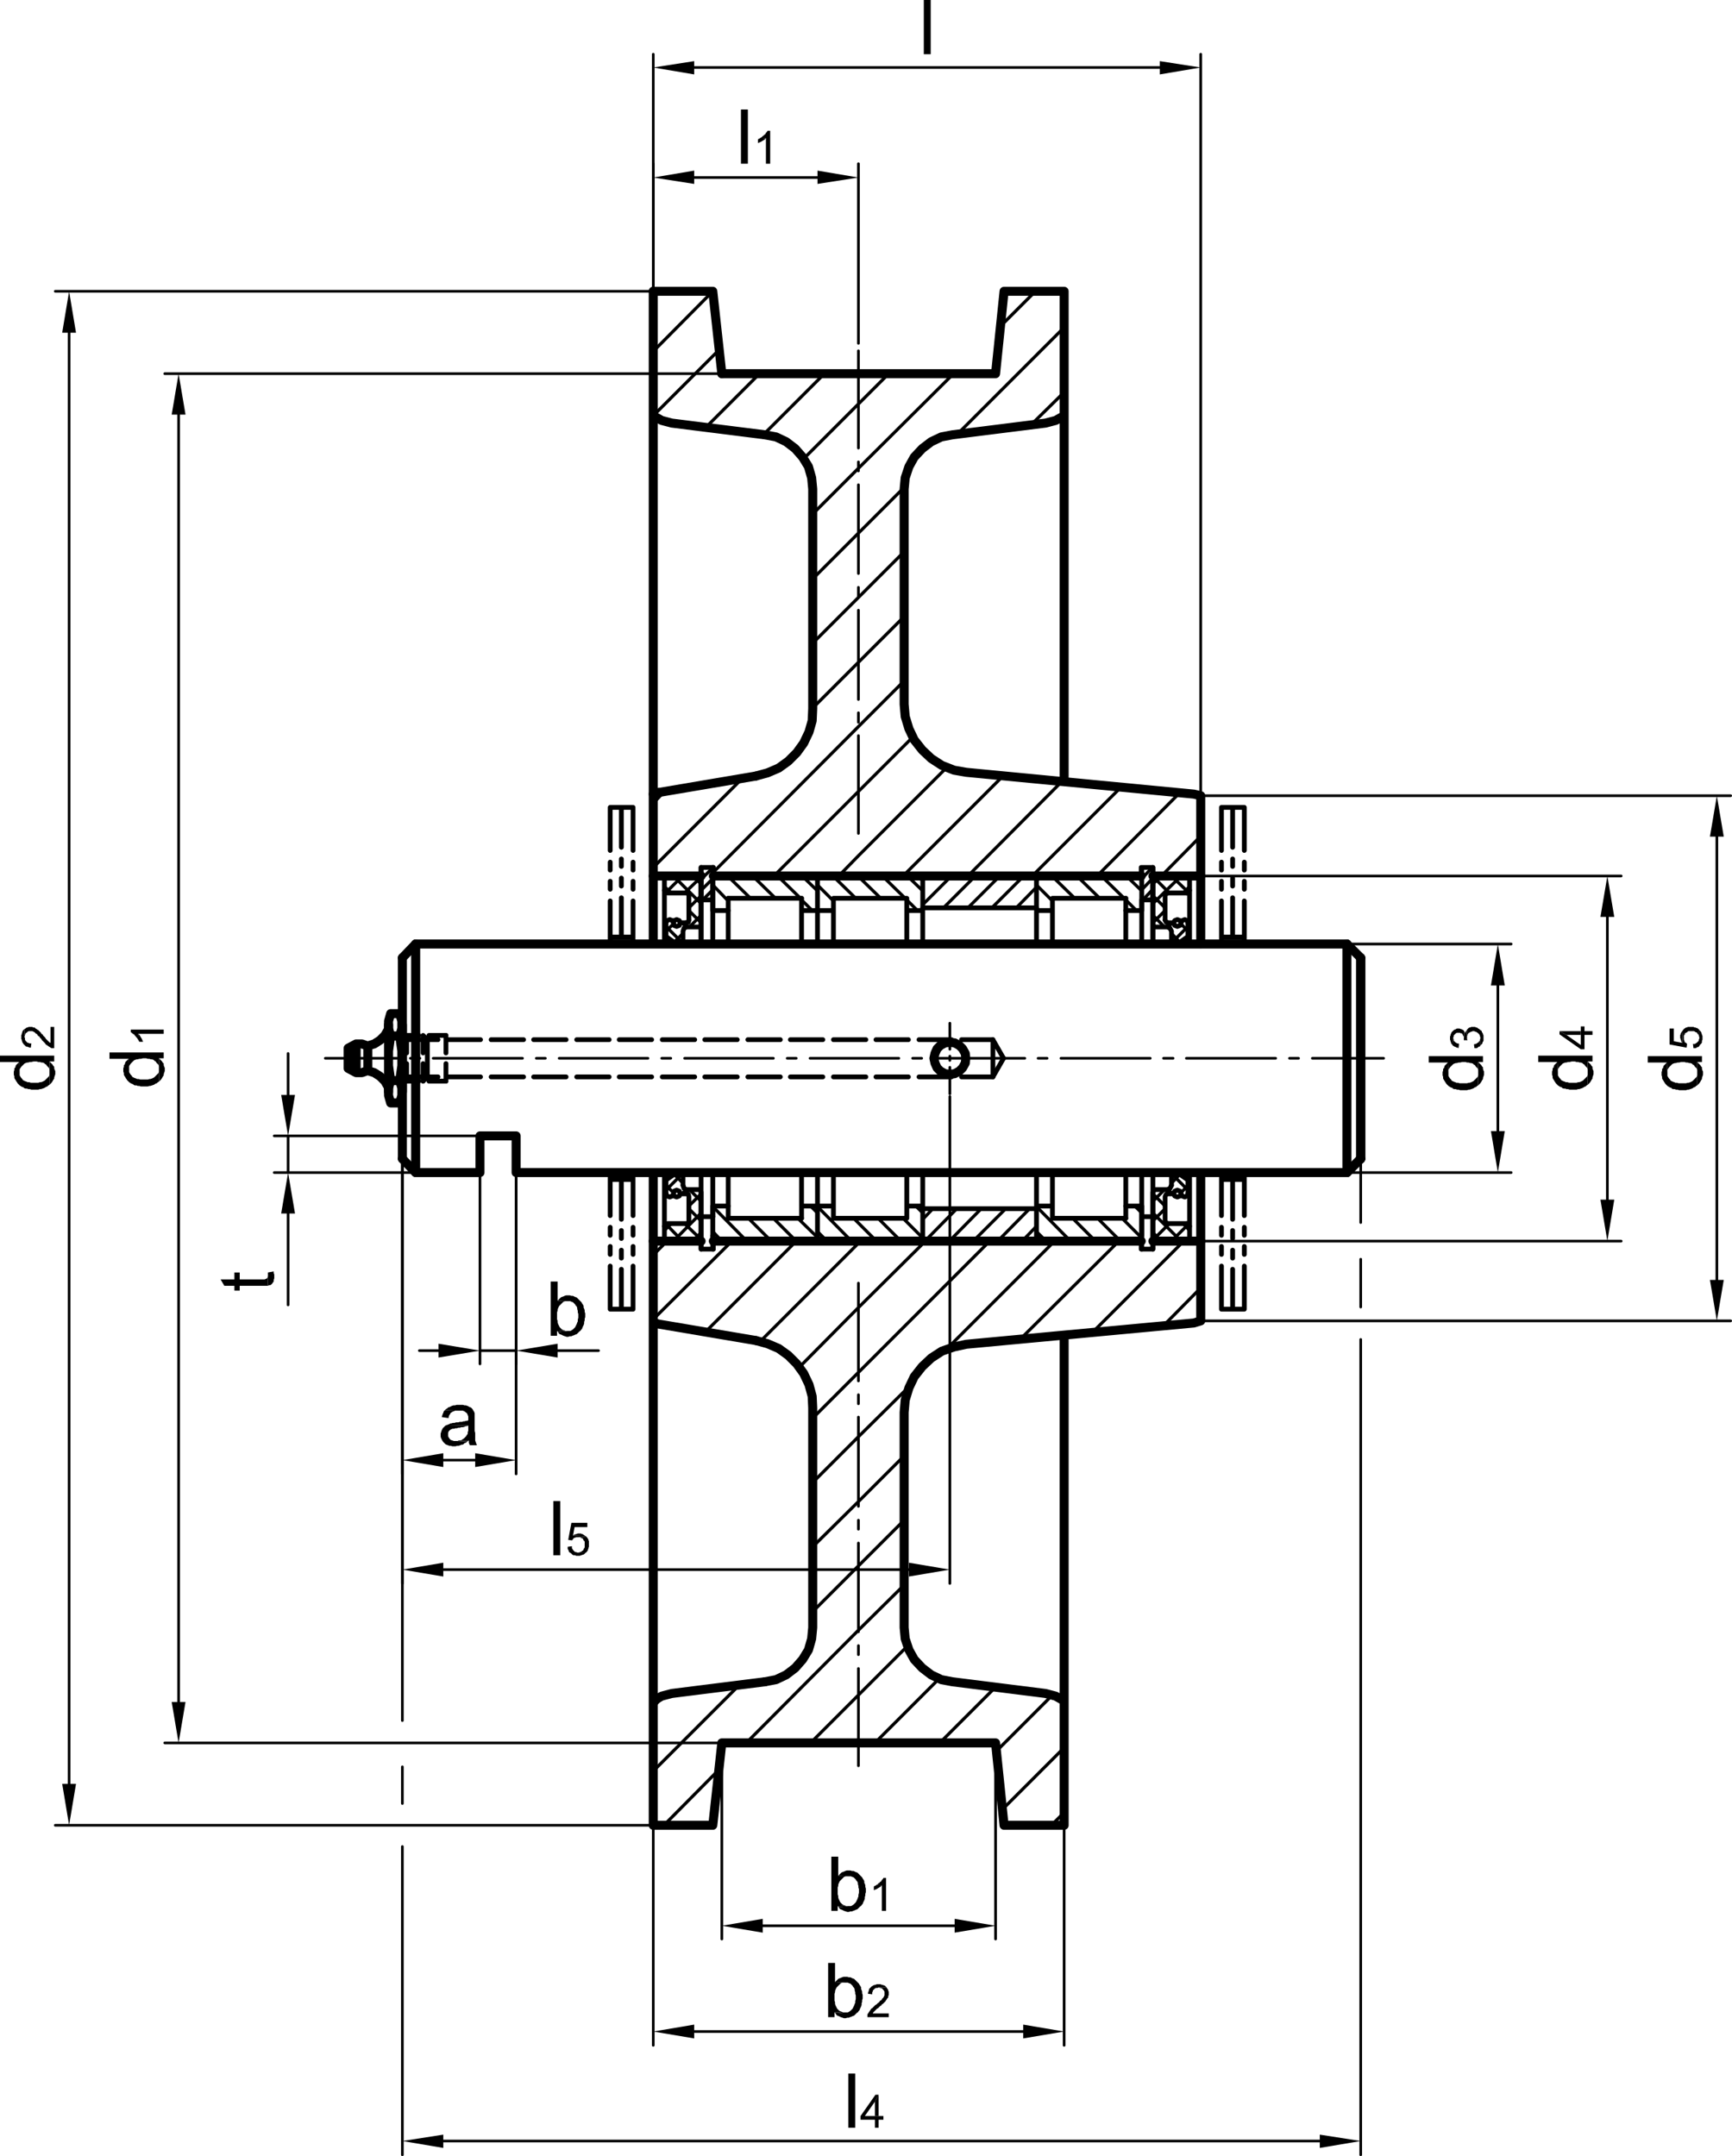 <?xml version="1.0" encoding="UTF-8"?>
<svg xmlns="http://www.w3.org/2000/svg" id="Ebene_1" viewBox="0 0 195.51 243.39">
  <defs>
    <style>.cls-1,.cls-2{fill:#000;stroke-width:0px;}.cls-3{stroke-width:.54px;}.cls-3,.cls-4,.cls-5,.cls-6{fill:none;stroke:#000;stroke-linecap:round;stroke-linejoin:round;}.cls-4{stroke-width:.3px;}.cls-2{fill-rule:evenodd;}.cls-5{stroke-width:.36px;}.cls-6{stroke-width:1.02px;}</style>
  </defs>
  <path class="cls-3" d="M50.34,120.06v1.98M50.34,116.88v1.98"></path>
  <path class="cls-6" d="M41.46,118.08l.78-.24.66-.42.54-.54.42-.72M43.86,115.68v7.56M44.1,116.94l-.24,1.68v1.68l.24,1.68M45.12,121.98l.24-1.68v-1.68l-.24-1.68M45.42,115.68v7.56"></path>
  <path class="cls-5" d="M118.68,206.04l1.44-1.44M113.16,204.24l6.96-6.96M112.5,197.64l6.3-6.3M106.08,196.74l6.3-6.3M98.76,196.74l7.26-7.26M91.5,196.74l5.4-5.4,5.52-5.52M84.24,196.74l12.66-12.72,5.16-5.1M131.34,149.64l4.2-4.26M74.94,206.04l6.18-6.24M91.74,181.92l10.32-10.32M123.3,150.42l10.32-10.32M73.74,199.92l9.72-9.72M91.74,174.6l5.16-5.1,5.16-5.16M115.2,151.14l11.1-11.04M73.74,192.66l1.32-1.32M96.9,162.18l5.82-5.76M106.8,152.34l12.24-12.24M91.74,167.34l5.16-5.16M91.74,160.08l5.16-5.16,14.82-14.82M90.24,154.32l6.66-6.72,7.56-7.5M85.8,151.44l11.1-11.1.3-.24M131.1,98.88l4.44-4.5M79.62,150.36l10.26-10.26M73.74,39.66l6.72-6.78M73.74,46.92l7.44-7.44M79.68,48.24l6.06-6.06M86.22,49.02l6.84-6.84M90.72,51.78l6.18-6.18,3.42-3.42M96.9,52.86l10.74-10.68M112.92,36.84l3.96-3.96M91.74,58.02l5.16-5.16M96.9,60.18l5.16-5.16M108.12,48.96l12-12M91.74,65.34l5.16-5.16M91.74,72.6l10.32-10.32M116.4,47.94l3.72-3.66M73.74,90.66l1.26-1.32M102.06,69.6l-5.16,5.16-5.16,5.16M73.74,97.92l10.08-10.08M80.52,98.46l16.38-16.44,5.16-5.16M87.36,98.88l9.54-9.54,6.12-6.12M94.68,98.88l2.22-2.28,9.96-9.96M101.94,98.88l11.28-11.28M109.26,98.88l10.62-10.68M116.52,98.88l10.02-10.02M73.74,141.66l1.56-1.56M123.84,98.88l9.36-9.42M73.74,148.92l8.88-8.82"></path>
  <path class="cls-3" d="M48.24,117.36l-.48-.48M45.9,120.06v1.98M45.9,116.88v1.98M47.76,120.06v1.98M47.76,116.88v1.98"></path>
  <path class="cls-6" d="M45.42,108.12v22.68M153.6,108.12v22.68M46.92,106.56v25.8M152.04,106.56v25.8"></path>
  <path class="cls-3" d="M49.44,121.56h-3.54M54.24,121.56h-3.66M59.1,121.56h-3.66M63.9,121.56h-3.66M68.76,121.56h-3.66M73.56,121.56h-3.66M78.42,121.56h-3.66M83.22,121.56h-3.66M88.08,121.56h-3.66M92.88,121.56h-3.66M97.74,121.56h-3.66M102.54,121.56h-3.66M107.4,121.56h-3.66M112.08,121.56h-3.54M49.44,117.36h-3.54M54.24,117.36h-3.66M59.1,117.36h-3.66M63.9,117.36h-3.66M68.76,117.36h-3.66M73.56,117.36h-3.66M78.42,117.36h-3.66M83.22,117.36h-3.66M88.08,117.36h-3.66M92.88,117.36h-3.66M97.74,117.36h-3.66M102.54,117.36h-3.66M107.4,117.36h-3.66M112.08,117.36h-3.54"></path>
  <path class="cls-6" d="M58.26,132.36v-4.14h-4.08M54.18,128.22v4.14M54.18,132.36h-7.26l-1.5-1.56M73.74,149.28l.6.18M41.52,118.08l-.66-.24h-.66M40.2,121.08l-.9-.48v-2.28M40.2,121.08v-3.24l-.9.48M40.2,121.08h.66l.66-.24v-2.76M43.86,122.76l-.42-.72-.54-.54-.66-.42-.78-.24M75.84,191.16l-1.14.3-.96.54M81.48,196.74l-1.02,9.3h-6.72M73.74,132.36v73.68M81.48,196.74h15.42M74.34,149.46l10.98,1.86M75.84,191.16l10.5-1.32M58.26,132.36h93.78"></path>
  <path class="cls-3" d="M47.76,122.04l.48-.48M48.42,122.04h1.92M45.42,122.04h1.86M48.24,121.56v-4.2"></path>
  <path class="cls-6" d="M73.74,46.92l.96.54,1.14.3M73.74,106.56V32.88M75.84,47.76l10.5,1.32M74.34,89.46l10.98-1.86M81.48,42.18h15.42M46.92,106.56h105.12M152.04,132.36l1.56-1.56M135.54,132.36v16.74l-.78.24M102.06,183.72v-24.3M91.74,183.72v-24.78M134.76,149.34l-25.68,2.4-1.38.3-1.38.48-1.2.78-1.02.96-.9,1.14-.6,1.26-.42,1.38-.12,1.38M91.74,158.94l-.06-1.32-.36-1.32-.6-1.26-.78-1.08-.96-.96-1.08-.78-1.26-.54-1.32-.36M120.12,192l-.96-.54-1.14-.3M118.02,191.16l-10.5-1.32M112.38,196.74h-15.48M112.38,196.74l.96,9.3h6.78M120.12,150.72v55.32M102.06,183.72l.12,1.26.42,1.26.6,1.08.9.96,1.02.78,1.14.54,1.26.24M86.34,189.84l1.26-.24,1.14-.54,1.02-.78.84-.96.66-1.08.36-1.26.12-1.26M44.1,121.98h1.02M44.1,121.98l-.24.84v.84l.24.84M44.1,124.5h1.02l.24-.84v-.84l-.24-.84"></path>
  <path class="cls-3" d="M48.42,116.88h1.92M45.42,116.88h1.86"></path>
  <path class="cls-6" d="M96.9,42.18h15.48l.96-9.3h6.78M91.74,55.2l-.12-1.26-.36-1.26-.66-1.08-.84-.96-1.02-.78-1.14-.54-1.26-.24M107.52,49.08l-1.26.24-1.14.54-1.02.78-.9.96-.6,1.08-.42,1.26-.12,1.26M91.74,55.2v24.78M102.06,55.2v24.3M135.54,89.82l-.78-.18M153.6,108.12l-1.56-1.56M135.54,106.56v-16.74M134.76,89.64l-25.68-2.46M85.32,87.6l1.32-.36,1.26-.54,1.08-.78.96-.96.78-1.08.6-1.26.36-1.26.06-1.38M102.06,79.5l.12,1.38.42,1.38.6,1.26.9,1.14,1.02.96,1.2.78,1.38.54,1.38.24M118.02,47.76l-10.5,1.32M118.02,47.76l1.14-.3.96-.54M120.12,88.2v-55.32M81.48,42.18l-1.02-9.3h-6.72M74.34,89.46l-.6.18M46.92,106.56l-1.5,1.56M44.1,114.42l-.24.84v.84l.24.84M45.12,116.94l.24-.84v-.84l-.24-.84M44.1,114.42h1.02M45.12,116.94h-1.02"></path>
  <path class="cls-4" d="M32.52,128.22v4.14M32.52,136.98v10.32M32.52,123.6v-4.68M53.82,128.22h-22.86M46.62,132.36h-15.66M96.9,155.88v-11.04M96.9,158.46v-1.02M96.9,170.04v-10.08M96.9,172.62v-1.02M96.9,184.2v-10.02M96.9,186.78v-1.02M96.9,199.32v-10.98M96.9,83.04v11.04M96.9,80.46v1.08M96.9,68.88v10.08M96.9,66.3v1.02M96.9,54.72v10.02M96.9,52.14v1.02M96.9,39.6v10.98M148.14,119.46h8.04M145.56,119.46h1.02M133.92,119.46h10.08M131.34,119.46h1.08M119.76,119.46h10.08M117.18,119.46h1.02M105.6,119.46h10.08M103.02,119.46h1.02M91.44,119.46h10.02M88.86,119.46h1.02M77.28,119.46h10.02M74.7,119.46h1.02M63.12,119.46h10.02M60.54,119.46h1.02M48.9,119.46h10.08M46.32,119.46h1.08M36.72,119.46h8.1"></path>
  <polyline class="cls-2" points="31.74 123.6 33.3 123.6 32.52 128.22"></polyline>
  <polyline class="cls-2" points="31.74 136.98 33.3 136.98 32.52 132.36"></polyline>
  <polyline class="cls-2" points="30.24 143.64 30.24 145.14 30.36 145.08 30.48 145.08 30.6 145.02 30.72 144.9 30.84 144.72 30.9 144.66 30.9 144.48 30.96 144.3 30.96 143.88 30.9 143.7 30.9 143.52"></polyline>
  <polyline class="cls-2" points="24.9 144.42 25.32 145.14 26.46 145.14 26.46 145.68 27.06 145.68 27.06 145.14 30.24 145.14 30.24 144 30.24 144.06 30.18 144.24 30.06 144.36 30 144.36 29.88 144.42 27.06 144.42 27.06 143.64 26.46 143.64 26.46 144.42"></polyline>
  <path class="cls-4" d="M20.16,192.12V46.8M81.18,42.18H18.6M81.18,196.74H18.6"></path>
  <polyline class="cls-2" points="19.38 192.12 20.94 192.12 20.16 196.74"></polyline>
  <polyline class="cls-2" points="19.38 46.8 20.94 46.8 20.16 42.18"></polyline>
  <polyline class="cls-2" points="17.94 120.36 17.94 122.1 18.06 121.98 18.18 121.86 18.3 121.68 18.36 121.56 18.48 121.38 18.48 121.26 18.54 121.08 18.6 120.9 18.6 120.54 18.54 120.42 18.48 120.24 18.48 120.06 18.36 119.94 18.3 119.82 18.18 119.7 18.06 119.58 17.94 119.46"></polyline>
  <polyline class="cls-2" points="13.92 120.78 13.92 120.96 13.98 121.14 13.98 121.32 14.04 121.44 14.16 121.62 14.22 121.74 14.28 121.8 14.34 121.92 14.46 122.04 14.58 122.16 14.76 122.28 14.88 122.34 15.06 122.4 15.06 122.46 15.24 122.52 15.42 122.52 15.54 122.58 15.72 122.58 15.9 122.64 16.68 122.64 16.86 122.58 16.98 122.58 17.34 122.46 17.46 122.4 17.52 122.34 17.7 122.28 17.82 122.16 17.94 122.1 17.94 120.66 17.94 120.96 17.88 121.14 17.76 121.26 17.64 121.38 17.52 121.5 17.4 121.62 17.28 121.68 17.16 121.74 16.98 121.8 16.86 121.8 16.68 121.86 15.84 121.86 15.66 121.8 15.48 121.8 15.36 121.74 15.18 121.68 15.06 121.62 14.94 121.56 14.88 121.44 14.76 121.32 14.64 121.14 14.58 121.02 14.58 120.72 14.52 119.52 14.4 119.64 14.28 119.76 14.16 119.88 14.1 120.06 14.1 120.12 13.98 120.24 13.98 120.42 13.92 120.6"></polyline>
  <polyline class="cls-2" points="12.36 118.8 12.36 119.52 14.52 119.52 14.58 120.72 14.58 120.36 14.64 120.24 14.76 120.06 14.88 119.94 15 119.82 15.12 119.7 15.24 119.64 15.42 119.58 15.54 119.58 15.72 119.52 15.9 119.52 16.14 119.46 16.5 119.46 16.68 119.52 16.86 119.52 17.04 119.58 17.16 119.58 17.34 119.64 17.46 119.76 17.58 119.82 17.64 119.94 17.76 120.06 17.88 120.18 17.94 120.36 17.94 119.46 18.48 119.46 18.48 118.8"></polyline>
  <polyline class="cls-2" points="15.54 117.3 15.6 117.36 15.72 117.6 16.14 117.6 16.14 117.54 16.08 117.48 16.08 117.42 16.02 117.3 15.96 117.18 15.9 117.12 15.9 117.06 15.84 117 15.78 116.88 15.66 116.76 15.6 116.7"></polyline>
  <polyline class="cls-2" points="14.76 116.22 14.76 116.52 14.88 116.58 14.94 116.64 15 116.7 15.12 116.76 15.18 116.82 15.24 116.94 15.3 116.94 15.36 117.06 15.42 117.12 15.48 117.18 15.54 117.3 15.6 116.7 18.48 116.7 18.48 116.22"></polyline>
  <path class="cls-4" d="M50.04,241.68h98.94M153.6,131.1v6.9M45.42,131.1v63.12"></path>
  <polyline class="cls-2" points="50.04 240.96 50.04 242.46 45.42 241.68"></polyline>
  <polyline class="cls-2" points="148.98 240.96 148.98 242.46 153.6 241.68"></polyline>
  <rect class="cls-1" x="95.76" y="234.06" width=".78" height="6.12"></rect>
  <polyline class="cls-2" points="99.18 236.46 98.82 236.46 97.14 238.86 97.14 239.28 98.76 239.28 98.76 240.18 99.18 240.18 99.18 239.28 99.72 239.28 99.72 238.86 97.62 238.86 98.76 237.24"></polyline>
  <polyline class="cls-2" points="99.18 236.46 98.76 237.24 98.76 238.86 97.62 238.86 99.18 238.86"></polyline>
  <path class="cls-4" d="M7.8,201.36V37.56M73.44,32.88H6.24M73.44,206.04H6.24M153.6,151.2v92.04M153.6,142.14v5.4M45.42,208.44v34.8M45.42,199.44v4.14"></path>
  <polyline class="cls-2" points="7.02 201.36 8.58 201.36 7.8 206.04"></polyline>
  <polyline class="cls-2" points="7.02 37.56 8.58 37.56 7.8 32.88"></polyline>
  <polyline class="cls-2" points="5.58 120.72 5.58 122.46 5.7 122.34 5.82 122.22 5.94 122.04 6 121.92 6.12 121.74 6.12 121.62 6.18 121.44 6.24 121.26 6.24 120.9 6.18 120.78 6.12 120.6 6.12 120.42 6 120.3 5.94 120.18 5.82 120.06 5.7 119.94 5.58 119.82"></polyline>
  <polyline class="cls-2" points="1.56 121.14 1.56 121.32 1.62 121.5 1.62 121.68 1.68 121.8 1.8 121.98 1.86 122.1 1.92 122.16 1.98 122.28 2.1 122.4 2.22 122.52 2.4 122.64 2.52 122.7 2.7 122.76 2.7 122.82 2.88 122.88 3.06 122.88 3.18 122.94 3.36 122.94 3.54 123 4.32 123 4.5 122.94 4.62 122.94 4.98 122.82 5.1 122.76 5.16 122.7 5.34 122.64 5.46 122.52 5.58 122.46 5.58 121.02 5.58 121.32 5.52 121.5 5.4 121.62 5.28 121.74 5.16 121.86 5.04 121.98 4.92 122.04 4.8 122.1 4.62 122.16 4.5 122.16 4.32 122.22 3.48 122.22 3.3 122.16 3.12 122.16 3 122.1 2.82 122.04 2.7 121.98 2.58 121.92 2.52 121.8 2.4 121.68 2.28 121.5 2.22 121.38 2.22 121.08 2.16 119.88 2.04 120 1.92 120.12 1.8 120.24 1.74 120.42 1.74 120.48 1.62 120.6 1.62 120.78 1.56 120.96"></polyline>
  <polyline class="cls-2" points="0 119.16 0 119.88 2.16 119.88 2.22 121.08 2.22 120.72 2.28 120.6 2.4 120.42 2.52 120.3 2.64 120.18 2.76 120.06 2.88 120 3.06 119.94 3.18 119.94 3.36 119.88 3.54 119.88 3.78 119.82 4.14 119.82 4.32 119.88 4.5 119.88 4.68 119.94 4.8 119.94 4.98 120 5.1 120.12 5.22 120.18 5.28 120.3 5.4 120.42 5.52 120.54 5.58 120.72 5.58 119.82 6.12 119.82 6.12 119.16"></polyline>
  <polyline class="cls-2" points="2.76 116.16 2.76 117.06 2.76 117 2.82 116.94 2.82 116.82 2.88 116.7 2.88 116.64 3 116.58 3.06 116.52 3.12 116.46 3.24 116.4 3.66 116.4 3.78 116.46 3.9 116.52 3.96 116.58 4.02 116.64 4.08 116.7 4.14 116.7 4.2 116.76 4.26 116.88 4.32 116.94 4.44 117 4.5 117.12 4.56 117.18 4.68 117.3 4.74 117.42 4.8 117.48 4.92 117.6 4.98 117.66 5.04 117.72 5.1 117.78 5.16 117.9 5.28 117.96 5.34 118.02 5.46 118.08 5.52 118.14 5.64 118.2 5.7 118.26 5.82 118.32 6.12 118.32 6.12 115.92 5.7 115.92 5.7 117.72 5.58 117.66 5.52 117.6 5.46 117.54 5.34 117.42 5.28 117.36 5.16 117.24 5.1 117.12 4.98 117 4.86 116.88 4.8 116.76 4.68 116.7 4.62 116.58 4.56 116.52 4.44 116.4 4.38 116.34 4.32 116.28 4.2 116.22 4.14 116.16 4.02 116.1 3.96 116.04 3.9 115.98 3.72 115.98 3.66 115.92 3.24 115.92 3.12 115.98 3.06 115.98 2.94 116.04 2.88 116.1"></polyline>
  <polyline class="cls-2" points="2.4 117.06 2.4 117.3 2.46 117.36 2.46 117.48 2.52 117.6 2.52 117.66 2.58 117.72 2.64 117.84 2.7 117.9 2.88 118.08 2.94 118.14 3.06 118.14 3.18 118.2 3.24 118.2 3.36 118.26 3.48 118.26 3.54 117.78 3.3 117.78 3.24 117.72 3.12 117.72 3.06 117.66 2.94 117.54 2.88 117.48 2.82 117.36 2.82 117.18 2.76 117.06 2.76 116.16 2.7 116.22 2.64 116.28 2.58 116.34 2.52 116.46 2.52 116.52 2.46 116.64 2.46 116.76 2.4 116.82 2.4 116.94"></polyline>
  <path class="cls-4" d="M78.36,7.62h52.56M135.54,89.52V6.12M73.74,32.58V6.12"></path>
  <polyline class="cls-2" points="78.36 6.9 78.36 8.4 73.74 7.62"></polyline>
  <polyline class="cls-2" points="130.92 6.9 130.92 8.4 135.54 7.62"></polyline>
  <rect class="cls-1" x="104.28" width=".78" height="6.12"></rect>
  <path class="cls-4" d="M78.36,20.04h13.92M96.9,38.76v-20.28M73.74,32.58v-14.1"></path>
  <polyline class="cls-2" points="78.36 19.26 78.36 20.76 73.74 20.04"></polyline>
  <polyline class="cls-2" points="92.28 19.26 92.28 20.76 96.9 20.04"></polyline>
  <rect class="cls-1" x="83.64" y="12.36" width=".78" height="6.12"></rect>
  <polyline class="cls-2" points="85.86 15.54 85.8 15.6 85.68 15.66 85.56 15.72 85.56 16.14 85.62 16.14 85.68 16.08 85.74 16.08 85.86 16.02 85.98 15.96 86.04 15.9 86.1 15.9 86.16 15.84 86.28 15.78 86.4 15.66 86.46 15.6"></polyline>
  <polyline class="cls-2" points="86.94 14.76 86.64 14.76 86.58 14.88 86.46 15 86.4 15.12 86.34 15.18 86.22 15.24 86.22 15.3 86.1 15.36 86.04 15.42 85.98 15.48 85.86 15.54 86.46 15.6 86.46 18.48 86.94 18.48"></polyline>
  <path class="cls-4" d="M193.8,144.48v-50.04M135.9,89.82h59.46M135.9,149.1h59.46"></path>
  <polyline class="cls-2" points="193.02 144.48 194.58 144.48 193.8 149.1"></polyline>
  <polyline class="cls-2" points="193.02 94.44 194.58 94.44 193.8 89.82"></polyline>
  <polyline class="cls-2" points="191.58 120.78 191.58 122.52 191.7 122.4 191.82 122.28 191.94 122.1 192 121.98 192.12 121.8 192.12 121.68 192.18 121.5 192.24 121.32 192.24 120.96 192.18 120.84 192.12 120.66 192.12 120.48 192 120.36 191.94 120.24 191.82 120.12 191.7 120 191.58 119.88"></polyline>
  <polyline class="cls-2" points="187.56 121.2 187.56 121.38 187.62 121.56 187.62 121.74 187.68 121.86 187.8 122.04 187.86 122.16 187.92 122.22 187.98 122.34 188.22 122.58 188.4 122.7 188.52 122.76 188.7 122.82 188.7 122.88 188.88 122.94 189.06 122.94 189.18 123 189.36 123 189.54 123.06 190.32 123.06 190.5 123 190.62 123 190.98 122.88 191.1 122.82 191.16 122.76 191.34 122.7 191.46 122.58 191.58 122.52 191.58 121.08 191.58 121.38 191.52 121.56 191.4 121.68 191.28 121.8 191.16 121.92 191.04 122.04 190.92 122.1 190.8 122.16 190.62 122.22 190.5 122.22 190.32 122.28 189.48 122.28 189.3 122.22 189.12 122.22 189 122.16 188.82 122.1 188.7 122.04 188.58 121.98 188.52 121.86 188.4 121.74 188.28 121.56 188.22 121.44 188.22 121.14 188.16 119.94 188.04 120.06 187.92 120.18 187.8 120.3 187.74 120.48 187.74 120.54 187.62 120.66 187.62 120.84 187.56 121.02"></polyline>
  <polyline class="cls-2" points="186 119.22 186 119.94 188.16 119.94 188.22 121.14 188.22 120.78 188.28 120.66 188.4 120.48 188.64 120.24 188.76 120.12 188.88 120.06 189.06 120 189.18 120 189.36 119.94 189.54 119.94 189.78 119.88 190.14 119.88 190.32 119.94 190.5 119.94 190.68 120 190.8 120 190.98 120.06 191.1 120.18 191.22 120.24 191.28 120.36 191.4 120.48 191.52 120.6 191.58 120.78 191.58 119.88 192.12 119.88 192.12 119.22"></polyline>
  <polyline class="cls-2" points="191.1 117.84 191.16 118.32 191.4 118.32 191.52 118.26 191.58 118.2 191.7 118.2 191.76 118.14 191.82 118.08 191.88 117.96 192.06 117.78 192.12 117.66 192.12 117.48 192.18 117.36 192.18 116.94 192.12 116.82 192.12 116.76 192.06 116.64 192.06 116.58 192 116.46 191.82 116.28 191.82 117.24 191.76 117.36 191.76 117.48 191.7 117.54 191.64 117.6 191.52 117.72 191.4 117.78 191.34 117.84 191.22 117.84"></polyline>
  <polyline class="cls-2" points="190.02 116.22 190.08 117.18 190.08 116.94 190.14 116.82 190.2 116.76 190.2 116.64 190.44 116.52 190.56 116.4 191.22 116.4 191.34 116.46 191.4 116.52 191.46 116.52 191.58 116.58 191.58 116.64 191.64 116.7 191.7 116.76 191.76 116.88 191.76 116.94 191.82 117.06 191.82 117.18 191.82 116.28 191.76 116.16 191.7 116.16 191.64 116.1 191.58 116.04 191.46 116.04 191.4 115.98 191.28 115.98 191.16 115.92 190.5 115.92 190.44 115.98 190.32 115.98 190.26 116.04 190.14 116.1 190.08 116.16"></polyline>
  <polyline class="cls-2" points="189.66 117.06 189.66 117.18 189.72 117.3 189.72 117.36 189.78 117.48 189.78 117.54 189.84 117.66 189.9 117.72 189.96 116.28 189.9 116.4 189.84 116.46 189.78 116.58 189.72 116.64 189.72 116.76 189.66 116.82 189.66 116.94"></polyline>
  <polyline class="cls-2" points="188.46 116.1 188.46 117.9 190.38 118.26 190.44 117.84 190.38 117.78 190.32 117.72 190.2 117.66 190.14 117.54 190.14 117.48 190.08 117.36 190.08 117.18 190.02 116.22 189.96 116.28 189.9 117.72 188.94 117.54 188.94 116.1"></polyline>
  <path class="cls-4" d="M181.44,135.42v-31.92M135.9,98.88h47.1M135.9,140.1h47.1"></path>
  <polyline class="cls-2" points="180.66 135.42 182.22 135.42 181.44 140.1"></polyline>
  <polyline class="cls-2" points="180.66 103.5 182.22 103.5 181.44 98.88"></polyline>
  <polyline class="cls-2" points="179.22 120.72 179.22 122.46 179.34 122.34 179.46 122.22 179.58 122.04 179.64 121.92 179.76 121.74 179.76 121.62 179.82 121.44 179.88 121.26 179.88 120.9 179.82 120.78 179.76 120.6 179.76 120.42 179.64 120.3 179.58 120.18 179.46 120.06 179.34 119.94 179.22 119.82"></polyline>
  <polyline class="cls-2" points="175.2 121.14 175.2 121.32 175.26 121.5 175.26 121.68 175.32 121.8 175.44 121.98 175.5 122.1 175.56 122.16 175.62 122.28 175.74 122.4 175.86 122.52 176.04 122.64 176.16 122.7 176.34 122.76 176.34 122.82 176.52 122.88 176.7 122.88 176.82 122.94 177 122.94 177.18 123 177.96 123 178.14 122.94 178.26 122.94 178.62 122.82 178.74 122.76 178.8 122.7 178.98 122.64 179.1 122.52 179.22 122.46 179.22 121.02 179.22 121.32 179.16 121.5 179.04 121.62 178.92 121.74 178.68 121.98 178.44 122.1 178.26 122.16 178.14 122.16 177.96 122.22 177.12 122.22 176.94 122.16 176.76 122.16 176.64 122.1 176.46 122.04 176.22 121.92 176.16 121.8 176.04 121.68 175.92 121.5 175.86 121.38 175.86 121.08 175.8 119.88 175.68 120 175.56 120.12 175.44 120.24 175.38 120.42 175.38 120.48 175.26 120.6 175.26 120.78 175.2 120.96"></polyline>
  <polyline class="cls-2" points="173.64 119.16 173.64 119.88 175.8 119.88 175.86 121.08 175.86 120.72 175.92 120.6 176.04 120.42 176.16 120.3 176.4 120.06 176.52 120 176.7 119.94 176.82 119.94 177 119.88 177.18 119.88 177.42 119.82 177.78 119.82 177.96 119.88 178.14 119.88 178.32 119.94 178.44 119.94 178.62 120 178.74 120.12 178.86 120.18 178.92 120.3 179.16 120.54 179.22 120.72 179.22 119.82 179.76 119.82 179.76 119.16"></polyline>
  <polyline class="cls-2" points="176.04 116.4 176.04 116.76 178.44 118.44 178.86 118.44 178.86 116.82 179.76 116.82 179.76 116.4 178.86 116.4 178.86 115.86 178.44 115.86 178.44 117.96 176.82 116.82"></polyline>
  <polyline class="cls-2" points="176.04 116.4 176.82 116.82 178.44 116.82 178.44 117.96 178.44 116.4"></polyline>
  <line class="cls-6" x1="153.6" y1="108.12" x2="153.6" y2="130.8"></line>
  <path class="cls-4" d="M169.08,127.68v-16.44M152.34,106.56h18.24M152.34,132.36h18.24"></path>
  <polyline class="cls-2" points="168.3 127.68 169.86 127.68 169.08 132.36"></polyline>
  <polyline class="cls-2" points="168.3 111.24 169.86 111.24 169.08 106.56"></polyline>
  <polyline class="cls-2" points="166.86 120.78 166.86 122.52 166.98 122.4 167.1 122.28 167.22 122.1 167.28 121.98 167.4 121.8 167.4 121.68 167.46 121.5 167.52 121.32 167.52 120.96 167.46 120.84 167.4 120.66 167.4 120.48 167.28 120.36 167.22 120.24 167.1 120.12 166.98 120 166.86 119.88"></polyline>
  <polyline class="cls-2" points="162.84 121.2 162.84 121.38 162.9 121.56 162.9 121.74 162.96 121.86 163.08 122.04 163.14 122.16 163.2 122.22 163.26 122.34 163.5 122.58 163.68 122.7 163.8 122.76 163.98 122.82 163.98 122.88 164.16 122.94 164.34 122.94 164.46 123 164.64 123 164.82 123.06 165.6 123.06 165.78 123 165.9 123 166.26 122.88 166.38 122.82 166.44 122.76 166.62 122.7 166.74 122.58 166.86 122.52 166.86 121.08 166.86 121.38 166.8 121.56 166.68 121.68 166.56 121.8 166.44 121.92 166.32 122.04 166.2 122.1 166.08 122.16 165.9 122.22 165.78 122.22 165.6 122.28 164.76 122.28 164.58 122.22 164.4 122.22 164.28 122.16 164.1 122.1 163.98 122.04 163.86 121.98 163.8 121.86 163.68 121.74 163.56 121.56 163.5 121.44 163.5 121.14 163.44 119.94 163.32 120.06 163.2 120.18 163.08 120.3 163.02 120.48 163.02 120.54 162.9 120.66 162.9 120.84 162.84 121.02"></polyline>
  <polyline class="cls-2" points="161.28 119.22 161.28 119.94 163.44 119.94 163.5 121.14 163.5 120.78 163.56 120.66 163.68 120.48 163.92 120.24 164.04 120.12 164.16 120.06 164.34 120 164.46 120 164.64 119.94 164.82 119.94 165.06 119.88 165.42 119.88 165.6 119.94 165.78 119.94 165.96 120 166.08 120 166.26 120.06 166.38 120.18 166.5 120.24 166.56 120.36 166.68 120.48 166.8 120.6 166.86 120.78 166.86 119.88 167.4 119.88 167.4 119.22"></polyline>
  <polyline class="cls-2" points="166.38 117.9 166.44 118.32 166.68 118.32 166.8 118.26 166.86 118.2 166.92 118.14 167.04 118.14 167.1 118.02 167.1 117.18 167.1 117.24 167.04 117.36 167.04 117.48 166.98 117.54 166.92 117.6 166.92 117.66 166.86 117.66 166.8 117.72 166.68 117.78 166.62 117.84 166.5 117.84"></polyline>
  <polyline class="cls-2" points="165.6 116.22 165.6 117.12 165.6 116.94 165.66 116.88 165.66 116.76 165.72 116.7 165.78 116.58 165.84 116.58 165.96 116.52 166.02 116.46 166.14 116.46 166.2 116.4 166.44 116.4 166.5 116.46 166.62 116.46 166.68 116.52 166.8 116.58 166.86 116.64 166.92 116.7 166.98 116.76 167.04 116.88 167.04 116.94 167.1 117.06 167.1 118.02 167.34 117.78 167.34 117.66 167.4 117.6 167.46 117.48 167.46 116.88 167.4 116.76 167.4 116.7 167.34 116.58 167.28 116.52 167.28 116.46 167.22 116.34 167.1 116.28 167.04 116.22 166.98 116.16 166.86 116.1 166.8 116.04 166.68 115.98 166.62 115.98 166.5 115.92 166.08 115.92 165.96 115.98 165.9 115.98 165.78 116.04 165.66 116.16"></polyline>
  <polyline class="cls-2" points="165.24 117.42 165.66 117.42 165.6 117.3 165.6 116.22 165.54 116.34 165.48 116.4 165.42 116.52 165.42 116.64 165.36 116.52 165.3 116.46 165.24 117.3"></polyline>
  <polyline class="cls-2" points="163.98 118.02 164.1 118.08 164.16 118.14 164.22 118.14 164.34 118.2 164.46 118.26 164.52 118.26 164.64 118.32 164.7 117.84 164.58 117.78 164.46 117.78 164.4 117.72 164.28 117.66 164.1 117.48 164.1 117.3 164.04 117.18"></polyline>
  <polyline class="cls-2" points="163.68 117.18 163.68 117.36 163.74 117.48 163.74 117.6 163.8 117.66 163.8 117.78 163.92 117.9 163.98 118.02 164.04 117.18 164.04 117.12 164.1 117 164.1 116.88 164.28 116.7 164.34 116.64 164.46 116.58 164.82 116.58 164.88 116.64 165 116.64 165.06 116.7 165.18 116.94 165.24 117 165.24 117.3 165.3 116.46 165.24 116.34 165.18 116.28 165.06 116.22 164.94 116.16 164.88 116.16 164.76 116.1 164.46 116.1 164.34 116.16 164.28 116.22 164.16 116.22 164.16 116.28 164.1 116.28 163.98 116.4 163.92 116.46 163.86 116.52 163.8 116.64 163.8 116.7 163.74 116.76 163.74 116.88 163.68 117 163.68 117.06"></polyline>
  <line class="cls-6" x1="152.04" y1="132.36" x2="153.6" y2="130.8"></line>
  <path class="cls-4" d="M86.1,217.38h21.66M112.38,197.04v21.84M81.48,197.04v21.84"></path>
  <polyline class="cls-2" points="86.1 216.6 86.1 218.16 81.48 217.38"></polyline>
  <polyline class="cls-2" points="107.76 216.6 107.76 218.16 112.38 217.38"></polyline>
  <polyline class="cls-2" points="95.4 215.1 94.56 215.16 94.68 215.28 95.76 215.16 95.52 215.16"></polyline>
  <polyline class="cls-2" points="95.82 211.14 95.58 211.14 95.4 211.2 95.28 211.26 95.1 211.32 94.98 211.38 94.86 211.5 94.74 211.62 94.62 211.74 95.76 211.8 96.06 211.8 96.18 211.86 96.36 211.92 96.48 212.04 96.6 212.16 96.66 212.28 96.78 212.4 96.84 212.58 96.84 212.7 96.9 212.88 96.9 213.06 96.96 213.24 96.96 213.66 96.9 213.9 96.9 214.08 96.84 214.2 96.78 214.38 96.72 214.5 96.66 214.62 96.6 214.74 96.48 214.86 96.36 214.98 96.18 215.1 96.06 215.16 95.76 215.16 94.68 215.28 94.74 215.4 94.86 215.52 95.04 215.58 95.16 215.64 95.28 215.7 95.46 215.76 95.64 215.82 95.82 215.82 96 215.76 96.18 215.76 96.3 215.7 96.48 215.64 96.6 215.58 96.78 215.52 96.9 215.4 97.02 215.28 97.14 215.16 97.2 215.16 97.26 215.04 97.38 214.92 97.44 214.74 97.56 214.5 97.62 214.32 97.62 214.14 97.68 213.96 97.68 213.78 97.74 213.6 97.74 213.18 97.68 213 97.68 212.82 97.62 212.64 97.56 212.52 97.56 212.34 97.5 212.22 97.38 212.04 97.32 211.92 97.2 211.8 97.14 211.74 97.02 211.62 96.9 211.5 96.78 211.38 96.6 211.32 96.36 211.2 96.18 211.2 96 211.14"></polyline>
  <polyline class="cls-2" points="94.62 209.58 93.84 209.58 93.84 215.7 94.56 215.7 94.56 215.16 95.4 215.1 95.22 215.04 95.1 214.98 94.98 214.86 94.86 214.74 94.8 214.62 94.74 214.5 94.68 214.38 94.62 214.2 94.62 214.02 94.56 213.84 94.56 213.06 94.62 212.88 94.62 212.76 94.68 212.58 94.74 212.46 94.8 212.34 94.92 212.22 95.04 212.1 95.16 211.98 95.28 211.86 95.46 211.8 95.76 211.8 94.62 211.74"></polyline>
  <polyline class="cls-2" points="98.94 212.76 98.88 212.82 98.64 212.94 98.64 213.36 98.7 213.36 98.76 213.3 98.82 213.3 98.94 213.24 99.06 213.18 99.12 213.12 99.18 213.12 99.24 213.06 99.36 213 99.48 212.88 99.54 212.82"></polyline>
  <polyline class="cls-2" points="100.02 211.98 99.72 211.98 99.66 212.1 99.6 212.16 99.54 212.22 99.48 212.34 99.42 212.4 99.3 212.46 99.3 212.52 99.18 212.58 99.12 212.64 99.06 212.7 98.94 212.76 99.54 212.82 99.54 215.7 100.02 215.7"></polyline>
  <path class="cls-4" d="M78.36,229.32h37.14M120.12,206.34v24.54M73.74,206.34v24.54"></path>
  <polyline class="cls-2" points="78.36 228.54 78.36 230.1 73.74 229.32"></polyline>
  <polyline class="cls-2" points="115.5 228.54 115.5 230.1 120.12 229.32"></polyline>
  <polyline class="cls-2" points="95.04 227.1 94.2 227.16 94.32 227.28 95.4 227.16 95.16 227.16"></polyline>
  <polyline class="cls-2" points="95.46 223.14 95.22 223.14 95.04 223.2 94.92 223.26 94.74 223.32 94.62 223.38 94.5 223.5 94.38 223.62 94.26 223.74 95.4 223.8 95.7 223.8 95.82 223.86 96 223.92 96.12 224.04 96.24 224.16 96.3 224.28 96.42 224.4 96.48 224.58 96.48 224.7 96.54 224.88 96.54 225.06 96.6 225.24 96.6 225.66 96.54 225.9 96.54 226.08 96.48 226.2 96.42 226.38 96.36 226.5 96.3 226.62 96.24 226.74 96.12 226.86 96 226.98 95.82 227.1 95.7 227.16 95.4 227.16 94.32 227.28 94.38 227.4 94.5 227.52 94.68 227.58 94.92 227.7 95.1 227.76 95.28 227.82 95.46 227.82 95.64 227.76 95.82 227.76 95.94 227.7 96.12 227.64 96.24 227.58 96.42 227.52 96.54 227.4 96.66 227.28 96.78 227.16 96.84 227.16 96.9 227.04 97.02 226.92 97.08 226.74 97.2 226.5 97.26 226.32 97.26 226.14 97.32 225.96 97.32 225.78 97.38 225.6 97.38 225.18 97.32 225 97.32 224.82 97.26 224.64 97.2 224.52 97.2 224.34 97.14 224.22 97.02 224.04 96.96 223.92 96.84 223.8 96.78 223.74 96.66 223.62 96.54 223.5 96.42 223.38 96.24 223.32 96 223.2 95.82 223.2 95.64 223.14"></polyline>
  <polyline class="cls-2" points="94.26 221.58 93.48 221.58 93.48 227.7 94.2 227.7 94.2 227.16 95.04 227.1 94.86 227.04 94.74 226.98 94.62 226.86 94.5 226.74 94.38 226.5 94.32 226.38 94.26 226.2 94.26 226.02 94.2 225.84 94.2 225.06 94.26 224.88 94.26 224.76 94.32 224.58 94.38 224.46 94.44 224.34 94.56 224.22 94.68 224.1 94.8 223.98 94.92 223.86 95.1 223.8 95.4 223.8 94.26 223.74"></polyline>
  <polyline class="cls-2" points="100.08 224.34 99.18 224.34 99.24 224.34 99.3 224.4 99.42 224.4 99.54 224.46 99.6 224.46 99.66 224.58 99.72 224.64 99.78 224.7 99.84 224.82 99.84 225.24 99.78 225.36 99.72 225.48 99.66 225.54 99.6 225.6 99.54 225.66 99.54 225.72 99.48 225.78 99.36 225.84 99.3 225.9 99.24 226.02 99.12 226.08 99.06 226.14 98.94 226.26 98.82 226.32 98.76 226.38 98.64 226.5 98.58 226.56 98.52 226.62 98.46 226.68 98.34 226.74 98.28 226.86 98.22 226.92 98.16 227.04 98.1 227.1 98.04 227.22 97.98 227.28 97.92 227.4 97.92 227.7 100.32 227.7 100.32 227.28 98.52 227.28 98.58 227.16 98.64 227.1 98.7 227.04 98.82 226.92 98.88 226.86 99 226.74 99.12 226.68 99.24 226.56 99.36 226.44 99.48 226.38 99.54 226.26 99.66 226.2 99.72 226.14 99.78 226.08 99.9 225.96 99.96 225.9 100.02 225.78 100.08 225.72 100.14 225.6 100.2 225.54 100.26 225.48 100.26 225.3 100.32 225.24 100.32 224.82 100.26 224.7 100.26 224.64 100.2 224.52 100.14 224.46"></polyline>
  <polyline class="cls-2" points="99.18 223.98 98.94 223.98 98.88 224.04 98.76 224.04 98.64 224.1 98.58 224.1 98.52 224.16 98.4 224.22 98.34 224.28 98.22 224.4 98.16 224.46 98.1 224.52 98.1 224.64 98.04 224.76 98.04 224.82 97.98 224.94 97.98 225.06 98.46 225.12 98.46 224.88 98.52 224.82 98.52 224.7 98.58 224.64 98.76 224.46 98.88 224.4 99.06 224.4 99.18 224.34 100.08 224.34 100.02 224.28 99.96 224.22 99.9 224.16 99.78 224.1 99.72 224.1 99.6 224.04 99.48 224.04 99.42 223.98 99.3 223.98"></polyline>
  <path class="cls-3" d="M140.46,91.14h-2.58M140.46,105.78h-2.58M139.14,95.64v-4.5M139.14,97.8v-.84M139.14,100.02v-.9M139.14,105.78v-4.44M140.46,101.7v4.86M140.46,99.48v.9M140.46,97.32v.9M140.46,91.14v4.86M137.88,101.7v4.86M137.88,99.48v.9M137.88,97.32v.9M137.88,91.14v4.86M140.46,133.14h-2.58M140.46,147.78h-2.58M139.14,137.64v-4.5M139.14,139.8v-.9M139.14,142.02v-.9M139.14,147.78v-4.5M140.46,137.22v-4.86M140.46,139.44v-.9M140.46,141.6v-.9M140.46,147.78v-4.86M137.88,137.22v-4.86M137.88,139.44v-.9M137.88,141.6v-.9M137.88,147.78v-4.86M68.88,91.14h2.58M68.88,105.78h2.58M70.14,95.64v-4.5M70.14,97.8v-.84M70.14,100.02v-.9M70.14,105.78v-4.44M68.88,101.7v4.86M68.88,99.48v.9M68.88,97.32v.9M68.88,91.14v4.86M71.46,101.7v4.86M71.46,99.48v.9M71.46,97.32v.9M71.46,91.14v4.86M68.88,133.14h2.58M68.88,147.78h2.58M70.14,137.64v-4.5M70.14,139.8v-.9M70.14,142.02v-.9M70.14,147.78v-4.5M71.46,137.22v-4.86M71.46,139.44v-.9M71.46,141.6v-.9M71.46,147.78v-4.86M68.88,137.22v-4.86M68.88,139.44v-.9M68.88,141.6v-.9M68.88,147.78v-4.86"></path>
  <polygon class="cls-6" points="109.02 119.46 108.96 118.92 108.66 118.38 108.3 118.02 107.76 117.72 107.22 117.66 106.68 117.72 106.14 118.02 105.78 118.38 105.54 118.92 105.42 119.46 105.54 120 105.78 120.54 106.14 120.9 106.68 121.2 107.22 121.26 107.76 121.2 108.3 120.9 108.66 120.54 108.96 120 109.02 119.46"></polygon>
  <path class="cls-5" d="M115.38,140.1l1.62-1.68M112.62,140.1l3.6-3.66M109.86,140.1l3.66-3.66M107.16,140.1l3.6-3.66M104.4,140.1l3.6-3.66M104.16,137.64l1.14-1.2M104.16,99.36l.48-.48M104.16,102.12l3.24-3.24M106.5,102.48l3.6-3.6M109.26,102.48l3.6-3.6M111.96,102.48l3.6-3.6M114.72,102.48l2.28-2.34"></path>
  <path class="cls-3" d="M116.94,98.88h-12.72M104.16,102.48h12.84M104.22,140.1h12.72M104.16,136.44h12.84"></path>
  <path class="cls-6" d="M80.52,98.88h48.3M80.52,140.1h48.3"></path>
  <path class="cls-5" d="M104.16,100.56l-1.74-1.68M102.18,101.4l-2.58-2.52M103.56,102.78l-1.2-1.2M99.42,101.4l-2.58-2.52M96.6,101.4l-2.58-2.52M94.08,101.7l-1.8-1.8M92.4,102.78l-.12-.06M93.36,140.1l-1.08-1.08M96.12,140.1l-3.84-3.9M98.94,140.1l-2.58-2.58M101.7,140.1l-2.58-2.58M104.1,139.68l-2.16-2.16M104.16,136.92l-.78-.78M92.28,100.56l-1.74-1.68M90.36,101.4l-2.58-2.52M91.68,102.78l-1.2-1.2M87.54,101.4l-2.58-2.52M84.72,101.4l-2.58-2.52M82.2,101.7l-1.74-1.8M80.52,102.78l-.06-.06M81.48,140.1l-1.02-1.08M84.3,140.1l-3.84-3.9M87.06,140.1l-2.58-2.58M89.88,140.1l-2.58-2.58M92.28,139.68l-2.22-2.16M92.28,136.92l-.78-.78"></path>
  <path class="cls-3" d="M76.38,132.36l-1.2.84M75,139.92v-7.56M75.18,134.76v-2.4M77.1,133.8v-1.32M79.14,141v-8.64,4.98M80.46,137.34v-4.98M90.48,132.36h-8.28v3.78M90.48,137.52h-8.28M91.74,140.1h-10.74"></path>
  <path class="cls-5" d="M75.18,138.18l1.86,1.92M77.28,138.12l1.86,1.8M77.76,136.44l1.38,1.38M75.18,133.8l.84.84M77.82,134.28l1.32,1.32M76.08,132.54l1.02,1.02M77.04,132.48l-1.86,1.86M77.46,134.28l-.48.48M75.78,138.12l-.78.78M79.14,134.76l-1.38,1.38M79.14,136.92l-3.12,3.18M79.14,139.14l-.96.96"></path>
  <path class="cls-3" d="M75.18,140.1h3.84M75.18,134.76l.12.24.3.12.3-.12.12-.24M75.36,138.12h2.1M75.18,140.1l-.18-.18M75.36,138.12l-.24.12-.12.18M79.02,140.1l.12-.18M77.1,133.8l.12.36.3.12M79.14,134.58l-.06-.24-.24-.06h-1.32M77.46,138.12l.24-.06.06-.24M77.76,137.82v-2.76l-.06-.24-.24-.06M77.46,134.76h-.66l-.12-.3-.3-.12-.3.12-.06.3.06.24.3.12.3-.12.12-.24M79.14,139.92v-5.34M80.52,141h-1.38v-3.66M80.46,139.5l.06.3.18.18.3.12M80.46,137.34h-1.32M79.14,141h1.32"></path>
  <line class="cls-6" x1="73.74" y1="140.1" x2="79.14" y2="140.1"></line>
  <path class="cls-3" d="M75,99v7.56M77.46,104.16l.24-.06.06-.24M76.8,104.16l-.12-.24-.3-.12-.3.12-.06.24M79.14,99v5.34M79.14,106.56v-4.98M82.2,102.78v3.78M90.48,101.4h-8.28M91.74,98.88h-10.74M82.2,106.56h8.28M102.36,132.36h-8.28M102.36,137.52v-1.38h1.8M103.56,140.1l.3-.12.18-.18.12-.3M104.16,136.14v3.36M92.28,136.14h1.8v1.38M92.28,136.14h-1.8v1.38M91.74,140.1l.24-.12.24-.18.06-.3M92.28,136.14v3.36l.06.3.24.18.3.12M102.36,137.52h-8.28M103.56,140.1h-10.68M90.48,132.36v3.78M94.08,136.14v-3.78M92.28,132.36v7.14M102.36,132.36v3.78M104.16,132.36v7.74M76.38,132.36l.72.12M80.46,141h.06M80.46,136.14h1.74M80.46,141v-3.66M80.46,139.5v-3.36M82.2,137.52v-1.38M80.52,139.8v1.2-.9"></path>
  <path class="cls-5" d="M77.82,104.64l1.32-1.32M76.08,106.38l1.02-1.02M77.76,102.48l1.38-1.38M75.18,105.12l.84-.84M77.28,100.8l1.86-1.8M75.18,100.74l1.86-1.86M79.14,99.78l-.96-.9M79.14,102l-3.12-3.12M75.78,100.8l-.78-.72M79.14,104.16l-1.38-1.38M77.46,104.64l-.48-.48M77.04,106.44l-1.86-1.86"></path>
  <path class="cls-3" d="M81,98.88l-.3.06-.18.18-.06.3M80.46,101.58h-1.32M80.46,97.92h-1.32,1.38M76.38,106.56l-1.2-.84M75.18,104.16v2.4M76.02,104.16l.06.3.3.12.3-.12.12-.3M76.8,104.16h.66M77.52,104.64h1.32l.24-.06.06-.24M77.52,104.64l-.3.12-.12.36M76.38,106.56l.72-.12v-1.32M80.46,97.92v8.64M79.14,106.56v-8.64M76.02,104.16l-.12-.24-.3-.12-.3.12-.12.24"></path>
  <path class="cls-5" d="M79.32,101.58l1.14-1.14M79.14,100.5l1.32-1.32M79.14,99.24l1.32-1.26M79.14,97.98l.06-.06"></path>
  <path class="cls-3" d="M75.18,98.88h3.84M75.36,100.8h2.1M75.18,98.88l-.18.12M75,100.5l.12.18.24.12M77.76,101.1l-.06-.24-.24-.06M79.14,101.58v-2.7M79.02,98.88l.12.12M77.76,101.1v2.76"></path>
  <line class="cls-6" x1="73.74" y1="98.88" x2="79.14" y2="98.88"></line>
  <path class="cls-3" d="M104.16,99.42l-.12-.3-.18-.18-.3-.06M104.16,99.42v3.36h-1.8M102.36,102.78v-1.38M92.88,98.88l-.3.06-.24.18-.06.3-.06-.3-.24-.18-.24-.06M92.28,102.78h1.8M92.28,99.42v3.36h-1.8M94.08,101.4v1.38M90.48,102.78v-1.38M102.36,101.4h-8.28M103.56,98.88h-10.68M94.08,106.56h8.28M90.48,106.56v-3.78M94.08,102.78v3.78M92.28,106.56v-7.14M102.36,106.56v-3.78M104.16,106.56v-7.68M80.52,99.12v-1.2.96M80.46,99.42v3.36h1.74M82.2,101.4v1.38M80.46,97.92h.06M79.14,98.88v-.96"></path>
  <path class="cls-5" d="M128.88,100.56l-1.74-1.68M126.9,101.4l-2.58-2.52M128.28,102.78l-1.2-1.2M124.14,101.4l-2.58-2.52M121.32,101.4l-2.58-2.52M118.8,101.7l-1.8-1.8M117.12,102.78l-.12-.06M118.08,140.1l-1.08-1.08M120.84,140.1l-3.84-3.9M123.66,140.1l-2.58-2.58M126.48,140.1l-2.58-2.58M128.82,139.68l-2.16-2.16M128.88,136.92l-.78-.78"></path>
  <polyline class="cls-3" points="112.08 121.56 112.08 117.36 113.28 119.46"></polyline>
  <path class="cls-4" d="M107.22,118.44v-2.94M107.22,119.7v-.48M107.22,123.48v-3"></path>
  <path class="cls-3" d="M127.08,132.36v3.78M128.88,141v-8.64M130.14,141v-8.64,4.98M134.1,134.76v-2.4M132.24,133.8v-1.32M132.9,132.36l1.2.84M134.28,139.92v-7.56M112.08,121.56l1.2-2.1M117,136.14h1.8v1.38M117,136.14v3.36l.12.3.18.18.3.12M118.8,136.14v-3.78M117,132.36v7.74M128.28,140.1h-10.68M127.08,137.52h-8.28M118.8,132.36h8.28"></path>
  <path class="cls-5" d="M131.46,134.28l-1.32,1.32M133.2,132.54l-.96,1.02M131.52,136.44l-1.38,1.38M134.1,133.8l-.78.84M132,138.12l-1.8,1.8M134.16,138.18l-1.92,1.92M130.14,139.14l.96.96M130.14,136.92l3.18,3.18M133.56,138.12l.72.78M130.14,134.76l1.38,1.38M131.88,134.28l.48.48M132.24,132.48l1.86,1.86"></path>
  <path class="cls-3" d="M134.1,140.1h-3.78M133.32,134.76l.12.24.3.12.24-.12.12-.24M133.98,138.12h-2.16"></path>
  <line class="cls-6" x1="130.14" y1="140.1" x2="135.54" y2="140.1"></line>
  <path class="cls-3" d="M127.08,106.56v-3.78M130.14,99v5.34M128.88,101.58v4.98M130.14,106.56v-4.98M131.52,103.86l.12.24.18.06M134.1,104.16l-.12-.24-.24-.12-.3.12-.12.24M133.32,104.16l-.12-.24-.3-.12-.3.12-.12.24M134.28,99v7.56M117.6,98.88l-.3.06-.18.18-.12.3M117,99.42v3.36h1.8M118.8,106.56v-5.16M117,106.56v-7.68M127.08,101.4h-8.28M128.28,98.88h-10.68M118.8,106.56h8.28M132.9,132.36l-.66.12M134.1,140.1l.18-.18M134.28,138.42l-.12-.18-.18-.12M130.32,140.1l-.18-.18M130.44,134.28l-.18.06-.12.24M128.88,137.34h1.26M128.82,141h1.32-1.26M128.88,136.14h-1.8v1.38M128.82,140.1v.9h.06M128.28,140.1l.3-.12.24-.18.06-.3M128.82,139.8v1.2M128.88,136.14v3.36M130.14,137.34v2.76M130.14,139.92v-5.34M130.14,140.1v.9M131.82,134.76l-.18.06-.12.24v2.76M131.82,134.76h.66l.12.24.3.12.3-.12.12-.24-.12-.3-.3-.12-.3.12-.12.3M131.52,137.82l.12.24.18.06M131.76,134.28h-1.32M131.76,134.28l.3-.12.18-.36"></path>
  <path class="cls-5" d="M134.16,100.74l-1.92-1.86M132,100.8l-1.8-1.8M131.52,102.48l-1.38-1.38M134.1,105.12l-.78-.84M131.46,104.64l-1.32-1.32M133.2,106.38l-.96-1.02M132.24,106.44l1.86-1.86M131.88,104.64l.48-.48M133.56,100.8l.72-.72M130.14,104.16l1.38-1.38M130.14,102l3.18-3.12M130.14,99.78l.96-.9"></path>
  <path class="cls-3" d="M134.1,98.88h-3.78M133.98,100.8h-2.16M134.1,104.16v2.4M130.14,104.34l.12.24.18.06M131.82,104.16h.66l.12.3.3.12.3-.12.12-.3M131.76,104.64h-1.32M132.9,106.56l-.66-.12v-1.32M132.24,105.12l-.18-.36-.3-.12M132.9,106.56l1.2-.84M130.14,106.56v-8.64"></path>
  <line class="cls-6" x1="130.14" y1="98.88" x2="135.54" y2="98.88"></line>
  <path class="cls-3" d="M128.88,97.92v3.66M128.82,99.12v-1.2.96M130.14,98.88v-.96M130.32,98.88l-.18.12M128.88,101.58h1.26v-2.7M128.88,99.42l-.06-.3-.24-.18-.3-.06M128.88,99.42v3.36h-1.8M127.08,102.78v-1.38M131.82,100.8l-.18.06-.12.24M131.52,101.1v2.76M128.88,97.92h-.06,1.32-1.26Z"></path>
  <path class="cls-5" d="M129,101.58l1.14-1.2M128.88,100.44l1.26-1.32M128.88,99.18l1.2-1.26"></path>
  <path class="cls-3" d="M134.1,98.88l.18.12M133.98,100.8l.18-.12.12-.18"></path>
  <path class="cls-4" d="M50.04,164.82h3.6M58.26,132.66v33.72M45.42,131.1v35.28"></path>
  <polyline class="cls-2" points="50.04 164.04 50.04 165.6 45.42 164.82"></polyline>
  <polyline class="cls-2" points="53.64 164.04 53.64 165.6 58.26 164.82"></polyline>
  <polyline class="cls-2" points="51.96 162.6 51.78 162.6 51.66 162.66 51.48 162.66 52.74 162.72 52.92 162.6"></polyline>
  <polyline class="cls-2" points="50.46 160.86 50.28 160.92 49.98 161.22 49.92 161.34 49.86 161.46 49.74 161.82 49.74 162.18 49.8 162.36 49.86 162.48 49.92 162.6 50.04 162.78 50.28 163.02 50.4 163.08 50.58 163.14 50.7 163.2 50.88 163.2 51.06 163.26 51.42 163.26 51.6 163.2 51.78 163.2 51.96 163.14 52.08 163.08 52.2 163.08 52.32 163.02 52.44 162.9 52.62 162.84 52.74 162.72 51.48 162.66 51.24 162.66 51.06 162.6 50.88 162.54 50.76 162.42 50.64 162.24 50.58 162.12 50.58 161.76 50.64 161.58 50.7 161.52 50.82 161.4 50.94 161.34 51.06 161.28 51.24 161.28 51.42 161.22 51.6 161.22 51.72 161.16 51.9 161.16 52.08 161.1 52.26 161.1 52.62 160.98 52.74 160.98 52.86 160.92"></polyline>
  <polyline class="cls-2" points="50.22 159.18 50.1 159.3 50.04 159.48 49.98 159.6 49.92 159.78 49.86 159.96 50.64 160.08 50.64 159.96 50.7 159.78 50.82 159.6 50.88 159.48 51 159.42 51.06 159.36 51.24 159.3 51.36 159.24 51.78 159.24"></polyline>
  <polyline class="cls-2" points="51.9 158.58 51.54 158.58 51.36 158.64 51.18 158.64 51 158.7 50.88 158.76 50.76 158.82 50.58 158.88 50.46 159 50.34 159.06 50.22 159.18 51.78 159.24 52.26 159.24 52.38 159.3 52.5 159.36 52.62 159.48 52.68 159.48 52.74 159.6 52.8 159.72 52.86 159.9 52.86 160.32 52.74 160.38 52.62 160.38 52.44 160.44 52.32 160.44 52.14 160.5 51.9 160.5 51.72 160.56 51.48 160.56 51.3 160.62 51.12 160.62 50.94 160.68 50.82 160.68 50.76 160.74 50.58 160.8 50.46 160.86 52.86 160.92 52.86 161.52 52.8 161.64 52.8 161.82 52.74 161.94 52.68 162 52.62 162.12 52.5 162.24 52.38 162.36 52.2 162.48 52.14 162.54 51.96 162.6 52.92 162.6 52.92 162.84 52.98 163.02 53.04 163.14 53.82 163.14 53.82 163.08 53.76 162.96 53.7 162.78 53.64 162.6 53.64 161.76 53.58 161.52 53.58 159.54 53.52 159.36 53.4 159.18 53.34 159.06 53.28 159 53.16 158.88 52.98 158.82 52.8 158.7 52.74 158.7 52.62 158.64 52.44 158.64 52.26 158.58 52.08 158.58"></polyline>
  <path class="cls-4" d="M54.18,152.46h4.08M62.94,152.46h4.62M49.5,152.46h-2.16M58.26,132.66v21.3M54.18,132.66v21.3"></path>
  <polyline class="cls-2" points="49.5 151.68 49.5 153.24 54.18 152.46"></polyline>
  <polyline class="cls-2" points="62.94 151.68 62.94 153.24 58.26 152.46"></polyline>
  <path class="cls-4" d="M50.04,177.18h52.56M107.22,123.78v54.96M45.42,131.1v47.64"></path>
  <polyline class="cls-2" points="50.04 176.4 50.04 177.96 45.42 177.18"></polyline>
  <polyline class="cls-2" points="102.6 176.4 102.6 177.96 107.22 177.18"></polyline>
  <rect class="cls-1" x="62.46" y="169.44" width=".78" height="6.12"></rect>
  <polyline class="cls-2" points="64.56 174.54 64.08 174.6 64.08 174.84 64.14 174.96 64.2 175.02 64.2 175.14 64.26 175.2 64.32 175.26 64.44 175.32 64.62 175.5 64.74 175.56 64.92 175.56 65.04 175.62 65.46 175.62 65.58 175.56 65.64 175.56 65.76 175.5 65.82 175.5 65.94 175.44 66 175.38 66.06 175.32 66.12 175.26 65.16 175.26 65.04 175.2 64.92 175.2 64.8 175.08 64.74 175.02 64.68 174.96 64.62 174.84 64.56 174.78 64.56 174.66"></polyline>
  <polyline class="cls-2" points="66.18 173.46 65.22 173.52 65.46 173.52 65.58 173.58 65.64 173.64 65.76 173.64 65.82 173.76 65.88 173.88 65.94 173.94 66 174 66 174.66 65.94 174.78 65.88 174.84 65.88 174.9 65.82 175.02 65.76 175.02 65.7 175.08 65.64 175.14 65.52 175.2 65.46 175.2 65.34 175.26 65.22 175.26 66.12 175.26 66.24 175.2 66.24 175.14 66.3 175.08 66.36 175.02 66.36 174.9 66.42 174.84 66.42 174.72 66.48 174.6 66.48 173.94 66.42 173.88 66.42 173.76 66.36 173.7 66.3 173.58 66.24 173.52"></polyline>
  <polyline class="cls-2" points="65.34 173.1 65.22 173.1 65.1 173.16 65.04 173.16 64.92 173.22 64.86 173.22 64.74 173.28 64.68 173.34 66.12 173.4 66 173.34 65.94 173.28 65.82 173.22 65.76 173.16 65.64 173.16 65.58 173.1 65.46 173.1"></polyline>
  <polyline class="cls-2" points="66.3 171.9 64.5 171.9 64.14 173.82 64.56 173.88 64.62 173.82 64.68 173.76 64.74 173.64 64.86 173.58 64.92 173.58 65.04 173.52 65.22 173.52 66.18 173.46 66.12 173.4 64.68 173.34 64.86 172.38 66.3 172.38"></polyline>
  <polyline class="cls-2" points="63.72 150.18 62.88 150.24 63 150.36 64.08 150.24 63.84 150.24"></polyline>
  <polyline class="cls-2" points="64.14 146.22 63.9 146.22 63.72 146.28 63.6 146.34 63.42 146.4 63.3 146.46 63.18 146.58 63.06 146.7 62.94 146.82 64.08 146.88 64.38 146.88 64.5 146.94 64.68 147 64.8 147.12 64.92 147.24 64.98 147.36 65.1 147.48 65.16 147.66 65.16 147.78 65.22 147.96 65.22 148.14 65.28 148.32 65.28 148.74 65.22 148.98 65.22 149.16 65.16 149.28 65.1 149.46 65.04 149.58 64.98 149.7 64.92 149.82 64.68 150.06 64.5 150.18 64.38 150.24 64.08 150.24 63 150.36 63.06 150.48 63.18 150.6 63.36 150.66 63.48 150.72 63.6 150.78 63.78 150.84 63.96 150.9 64.14 150.9 64.32 150.84 64.5 150.84 64.62 150.78 64.8 150.72 64.92 150.66 65.1 150.6 65.46 150.24 65.52 150.24 65.58 150.12 65.7 150 65.76 149.82 65.82 149.7 65.88 149.58 65.94 149.4 65.94 149.22 66 149.04 66 148.86 66.06 148.68 66.06 148.26 66 148.08 66 147.9 65.94 147.72 65.88 147.6 65.88 147.42 65.82 147.3 65.7 147.12 65.64 147 65.52 146.88 65.46 146.82 65.34 146.7 65.22 146.58 65.1 146.46 64.92 146.4 64.8 146.34 64.68 146.28 64.5 146.28 64.32 146.22"></polyline>
  <polyline class="cls-2" points="62.94 144.66 62.16 144.66 62.16 150.78 62.88 150.78 62.88 150.24 63.72 150.18 63.54 150.12 63.42 150.06 63.3 149.94 63.18 149.82 63.12 149.7 63.06 149.58 63 149.46 62.94 149.28 62.94 149.1 62.88 148.92 62.88 148.14 62.94 147.96 62.94 147.84 63 147.66 63.06 147.54 63.12 147.42 63.48 147.06 63.6 146.94 63.78 146.88 64.08 146.88 62.94 146.82"></polyline>
</svg>

